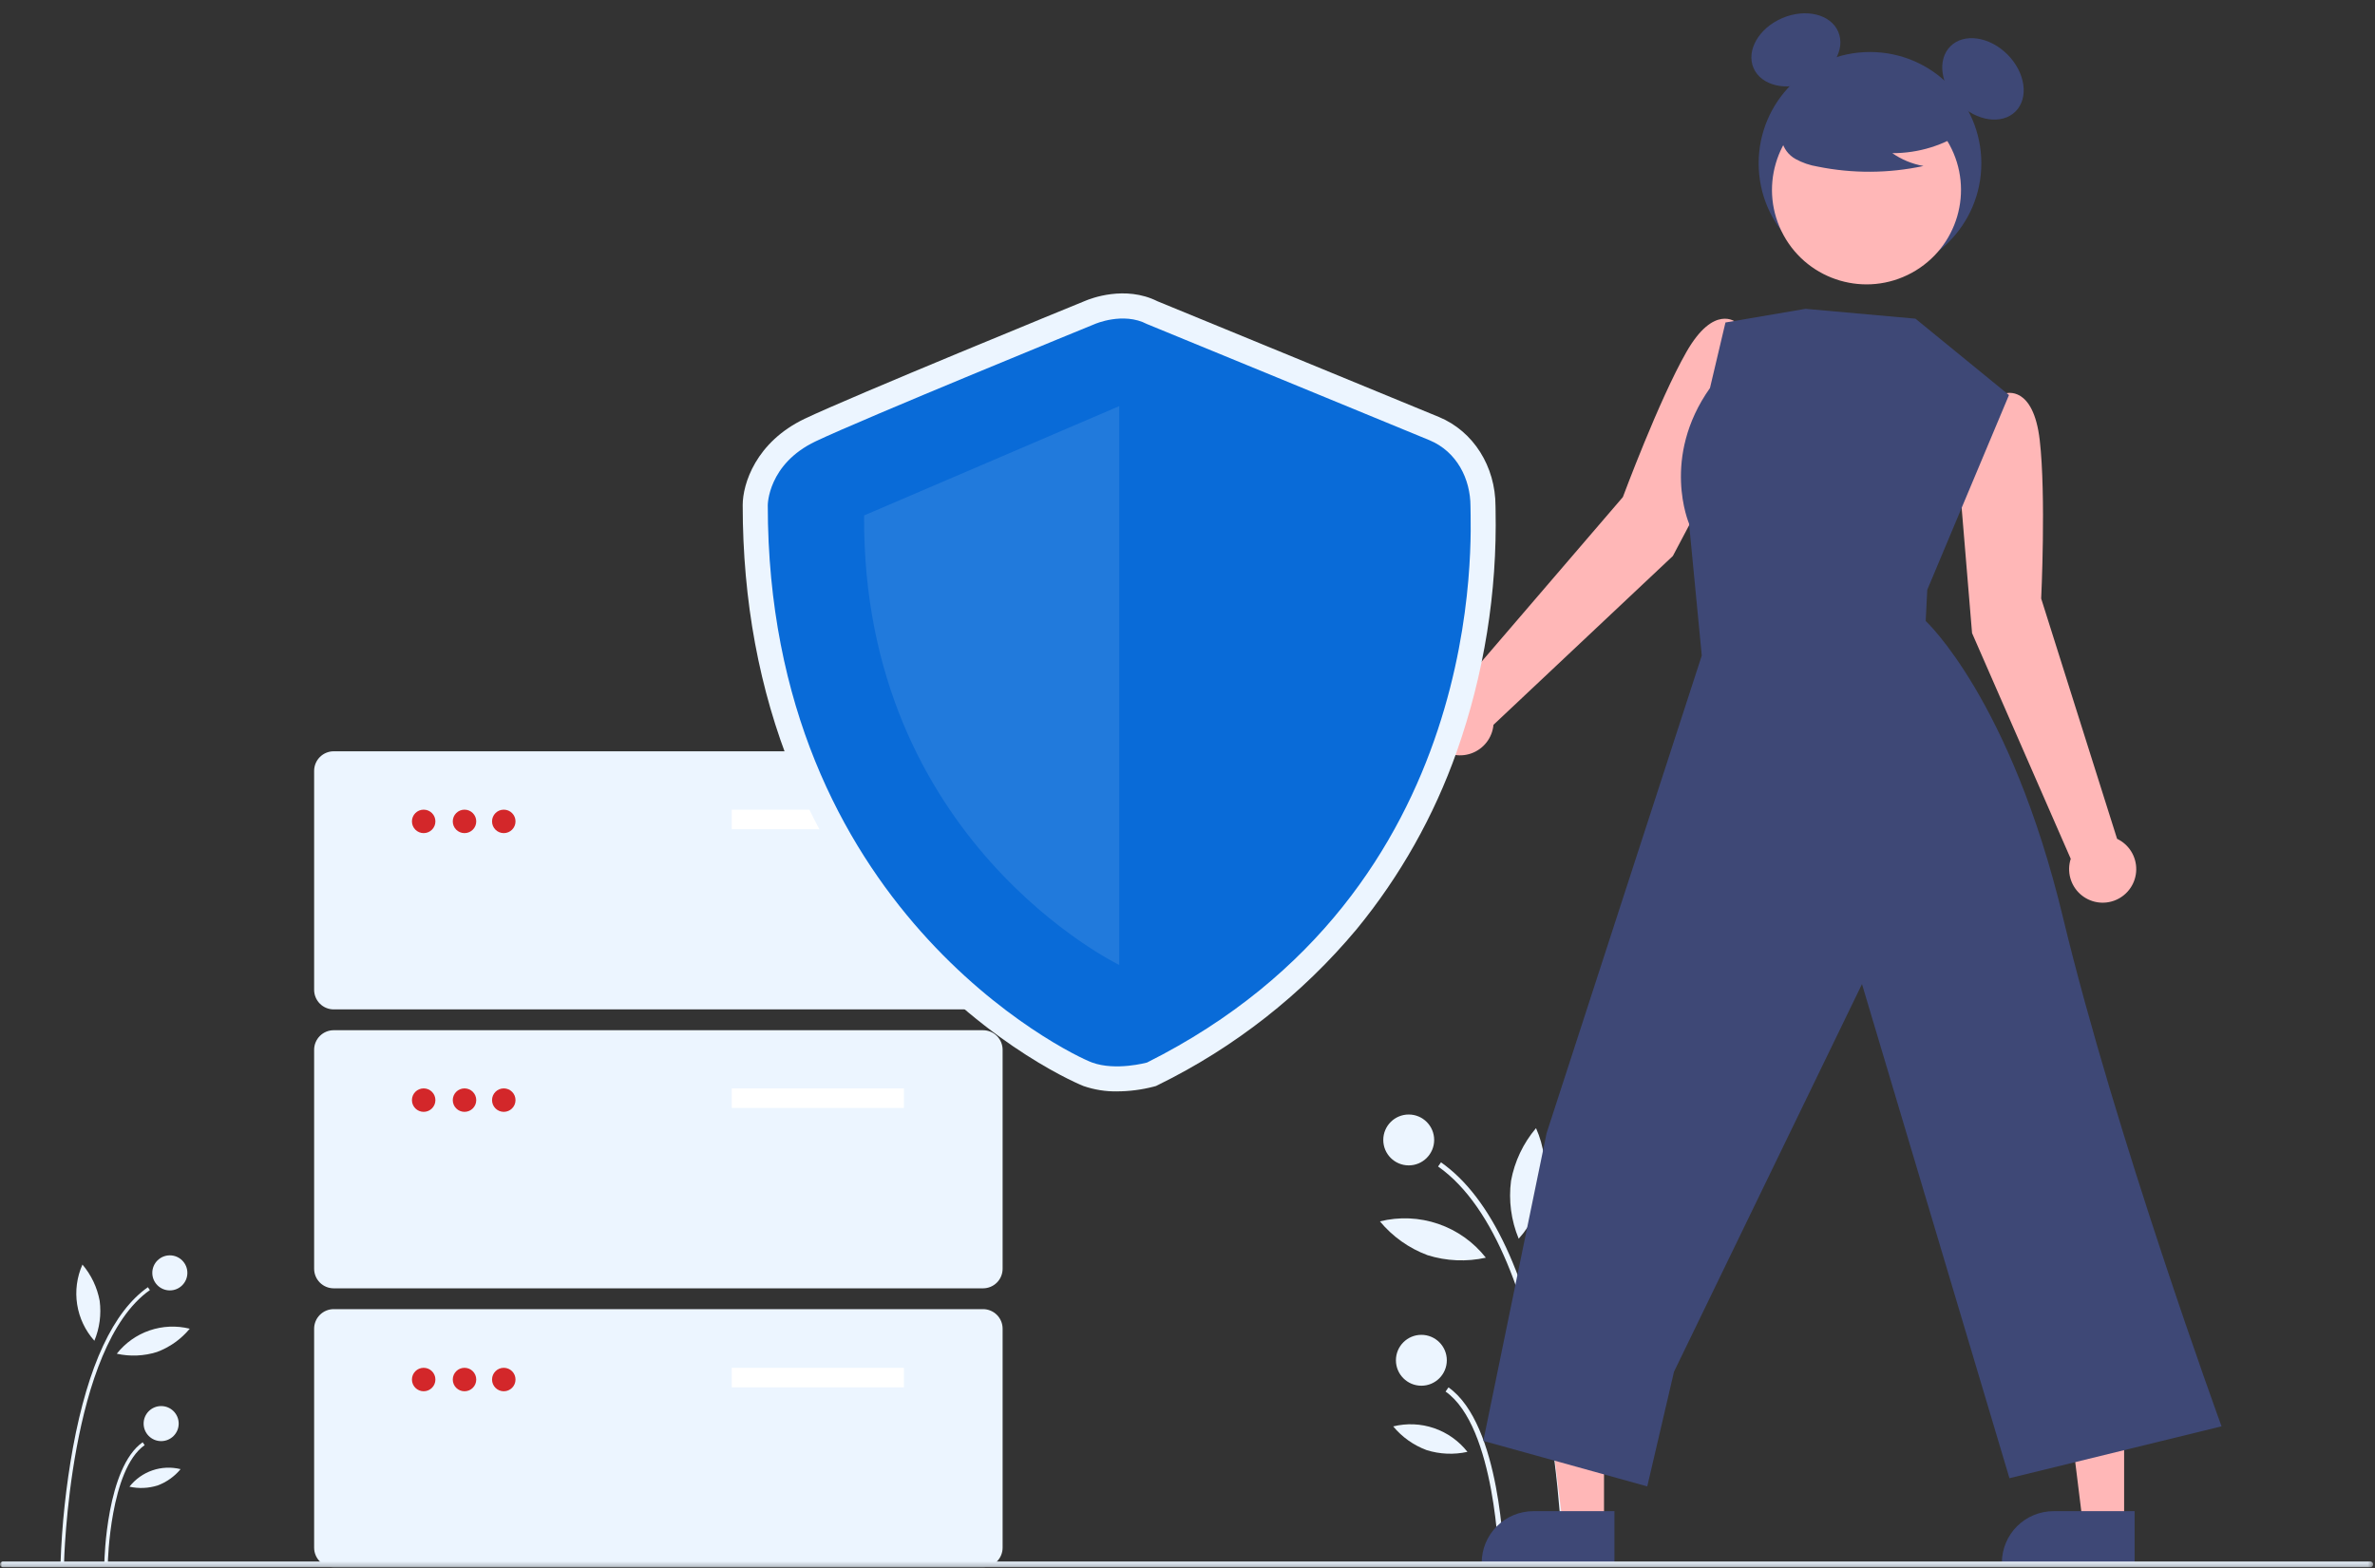<svg width="492" height="325" viewBox="0 0 492 325" fill="none" xmlns="http://www.w3.org/2000/svg">
<rect x="0" y="0" width="492" height="325" fill="#333333" stroke="none"/>
<mask id="mask0_0_494" style="mask-type:luminance" maskUnits="userSpaceOnUse" x="0" y="0" width="492" height="325">
<path d="M491.623 0H0V324.76H491.623V0Z" fill="white"/>
</mask>
<g mask="url(#mask0_0_494)">
<path d="M13.26 324.051L12.534 324.037C12.815 315.961 13.677 307.917 15.112 299.965C18.253 282.94 23.475 271.759 30.634 266.733L31.051 267.327C14.327 279.069 13.268 323.602 13.26 324.051Z" fill="#ECF5FF"/>
<path d="M22.342 323.877L21.616 323.863C21.632 323.063 22.086 304.103 29.548 298.863L29.965 299.457C22.799 304.486 22.342 323.684 22.342 323.877Z" fill="#ECF5FF"/>
<path d="M35.183 267.394C37.189 267.394 38.815 265.768 38.815 263.762C38.815 261.756 37.189 260.13 35.183 260.13C33.177 260.13 31.551 261.756 31.551 263.762C31.551 265.768 33.177 267.394 35.183 267.394Z" fill="#ECF5FF"/>
<path d="M33.385 298.625C35.391 298.625 37.017 296.999 37.017 294.993C37.017 292.987 35.391 291.361 33.385 291.361C31.379 291.361 29.753 292.987 29.753 294.993C29.753 296.999 31.379 298.625 33.385 298.625Z" fill="#ECF5FF"/>
<path d="M20.65 269.57C21.013 272.372 20.634 275.219 19.55 277.828C17.66 275.715 16.421 273.101 15.982 270.3C15.544 267.499 15.925 264.631 17.079 262.042C18.908 264.195 20.14 266.791 20.65 269.57Z" fill="#ECF5FF"/>
<path d="M32.516 280.157C29.821 281.003 26.951 281.127 24.193 280.516C25.944 278.287 28.302 276.611 30.984 275.691C33.666 274.771 36.556 274.647 39.307 275.332C37.505 277.507 35.163 279.171 32.516 280.157Z" fill="#ECF5FF"/>
<path d="M32.65 307.815C30.761 308.408 28.749 308.495 26.816 308.067C28.043 306.504 29.696 305.329 31.576 304.684C33.456 304.039 35.482 303.952 37.41 304.433C36.147 305.958 34.505 307.124 32.65 307.815Z" fill="#ECF5FF"/>
<path d="M323.732 324.052L324.786 324.031C324.378 312.31 323.128 300.633 321.044 289.091C316.485 264.38 308.905 248.151 298.514 240.855L297.909 241.718C322.183 258.763 323.72 323.401 323.732 324.052Z" fill="#ECF5FF"/>
<path d="M310.525 323.799L311.579 323.778C311.556 322.611 310.897 295.096 300.066 287.492L299.461 288.355C309.855 295.653 310.519 323.519 310.525 323.799Z" fill="#ECF5FF"/>
<path d="M291.828 241.488C294.739 241.488 297.099 239.128 297.099 236.217C297.099 233.306 294.739 230.946 291.828 230.946C288.917 230.946 286.557 233.306 286.557 236.217C286.557 239.128 288.917 241.488 291.828 241.488Z" fill="#ECF5FF"/>
<path d="M294.448 287.144C297.359 287.144 299.719 284.784 299.719 281.873C299.719 278.962 297.359 276.602 294.448 276.602C291.537 276.602 289.177 278.962 289.177 281.873C289.177 284.784 291.537 287.144 294.448 287.144Z" fill="#ECF5FF"/>
<path d="M313.021 244.696C312.493 248.762 313.041 252.896 314.612 256.683C317.356 253.616 319.154 249.822 319.79 245.756C320.427 241.691 319.874 237.528 318.199 233.77C315.546 236.896 313.76 240.664 313.02 244.697L313.021 244.696Z" fill="#ECF5FF"/>
<path d="M295.722 260.093C299.634 261.321 303.799 261.501 307.802 260.615C305.261 257.379 301.837 254.946 297.945 253.611C294.053 252.276 289.857 252.095 285.864 253.09C288.48 256.247 291.88 258.662 295.722 260.093Z" fill="#ECF5FF"/>
<path d="M295.524 300.484C298.266 301.345 301.186 301.471 303.991 300.85C302.21 298.582 299.81 296.877 297.082 295.941C294.354 295.006 291.413 294.879 288.614 295.576C290.448 297.789 292.831 299.481 295.524 300.484Z" fill="#ECF5FF"/>
<path d="M405.838 98.812L408.374 83.296L415.535 81.505C415.535 81.505 421.219 79.754 422.547 91.205C423.875 102.656 422.847 124.028 422.847 124.028L438.57 173.817C439.777 174.391 440.794 175.3 441.498 176.436C442.202 177.573 442.564 178.888 442.539 180.224C442.515 181.561 442.107 182.862 441.362 183.972C440.618 185.082 439.569 185.954 438.341 186.484C437.114 187.013 435.76 187.178 434.442 186.958C433.123 186.738 431.896 186.142 430.907 185.243C429.918 184.344 429.21 183.178 428.866 181.886C428.523 180.595 428.559 179.231 428.97 177.959L408.527 131.189L405.838 98.812Z" fill="#FFB7B7"/>
<path d="M361.735 86.489L365.495 71.223L359.612 66.765C359.612 66.765 355.072 62.923 349.355 72.931C343.638 82.939 336.193 103 336.193 103L302.184 142.617C300.848 142.67 299.556 143.106 298.462 143.875C297.368 144.643 296.519 145.71 296.016 146.949C295.513 148.187 295.378 149.545 295.626 150.858C295.875 152.172 296.496 153.386 297.417 154.355C298.338 155.324 299.519 156.007 300.818 156.323C302.117 156.638 303.479 156.573 304.742 156.134C306.004 155.695 307.114 154.902 307.937 153.848C308.761 152.795 309.263 151.527 309.384 150.196L346.549 115.209L361.735 86.489Z" fill="#FFB7B7"/>
<path d="M332.283 315.921H323.755L319.698 283.026H332.285L332.283 315.921Z" fill="#FFB7B7"/>
<path d="M334.447 313.14H317.647C314.809 313.14 312.088 314.267 310.081 316.274C308.075 318.281 306.947 321.002 306.947 323.84V324.188H334.447V313.14Z" fill="#3E4876"/>
<path d="M440.029 315.921H431.499L427.442 283.026H440.029V315.921Z" fill="#FFB7B7"/>
<path d="M442.203 313.14H425.403C422.565 313.14 419.844 314.267 417.837 316.274C415.83 318.281 414.703 321.002 414.703 323.84V324.188H442.203V313.14Z" fill="#3E4876"/>
<path d="M387.384 56.908C400.123 56.908 410.45 46.581 410.45 33.842C410.45 21.103 400.123 10.776 387.384 10.776C374.645 10.776 364.318 21.103 364.318 33.842C364.318 46.581 374.645 56.908 387.384 56.908Z" fill="#3E4876"/>
<path d="M415.851 11.281C412.124 7.554 406.835 6.798 404.04 9.594C401.244 12.39 401.999 17.678 405.727 21.405C409.454 25.133 414.742 25.888 417.538 23.093C420.334 20.297 419.579 15.009 415.851 11.281Z" fill="#3E4876"/>
<path d="M380.808 6.582C379.255 2.946 374.066 1.678 369.218 3.748C364.37 5.819 361.699 10.446 363.253 14.082C364.806 17.718 369.995 18.986 374.843 16.915C379.69 14.845 382.361 10.218 380.808 6.582Z" fill="#3E4876"/>
<path d="M403.836 29.96C398.651 20.474 386.756 16.987 377.27 22.173C367.783 27.359 364.296 39.253 369.482 48.74C374.668 58.227 386.563 61.713 396.049 56.527C405.536 51.341 409.022 39.447 403.836 29.96Z" fill="#FFB7B7"/>
<path d="M407.216 27.035C402.743 30.117 397.433 31.757 392 31.735C393.938 33.079 396.145 33.987 398.467 34.396C391.244 35.945 383.778 35.987 376.537 34.519C374.928 34.261 373.375 33.727 371.946 32.942C371.234 32.544 370.614 32.001 370.126 31.348C369.638 30.695 369.292 29.947 369.112 29.152C368.631 26.403 370.773 23.906 372.998 22.223C376.406 19.685 380.335 17.937 384.501 17.105C388.668 16.272 392.967 16.376 397.088 17.409C399.834 17.961 402.333 19.373 404.223 21.441C405.971 23.602 406.489 26.934 404.823 29.159L407.216 27.035Z" fill="#3E4876"/>
<path d="M396.801 66.033L416.177 81.857L399.247 122.223L398.924 128.682C398.924 128.682 416.499 144.882 427.373 190.15C438.247 235.418 460.21 295.561 460.21 295.561L416.273 306.31L385.725 203.916L346.783 284.247L341.243 308.007L307.279 298.58L320.387 234.818L352.536 135.844L349.901 108.5C349.901 108.5 344.018 94.852 354.238 80.4L357.444 66.823L374.038 63.994L396.801 66.033Z" fill="#3E4876"/>
<path d="M69.127 209.165H203.648C204.723 209.164 205.753 208.737 206.512 207.977C207.272 207.218 207.699 206.187 207.7 205.113V159.733C207.699 158.659 207.272 157.629 206.512 156.869C205.752 156.11 204.722 155.682 203.648 155.681H69.127C68.053 155.682 67.023 156.109 66.263 156.869C65.504 157.629 65.076 158.659 65.075 159.733V205.113C65.076 206.187 65.504 207.218 66.263 207.977C67.023 208.737 68.053 209.164 69.127 209.165Z" fill="#ECF5FF"/>
<path d="M187.248 167.775H151.592V171.827H187.248V167.775Z" fill="white"/>
<path d="M104.362 172.638C105.705 172.638 106.793 171.549 106.793 170.207C106.793 168.864 105.705 167.776 104.362 167.776C103.02 167.776 101.931 168.864 101.931 170.207C101.931 171.549 103.02 172.638 104.362 172.638Z" fill="#D3272A"/>
<path d="M96.227 172.638C97.57 172.638 98.658 171.549 98.658 170.207C98.658 168.864 97.57 167.776 96.227 167.776C94.884 167.776 93.796 168.864 93.796 170.207C93.796 171.549 94.884 172.638 96.227 172.638Z" fill="#D3272A"/>
<path d="M87.766 172.638C89.109 172.638 90.197 171.549 90.197 170.207C90.197 168.864 89.109 167.776 87.766 167.776C86.423 167.776 85.335 168.864 85.335 170.207C85.335 171.549 86.423 172.638 87.766 172.638Z" fill="#D3272A"/>
<path d="M69.127 266.963H203.648C204.722 266.962 205.752 266.534 206.512 265.775C207.272 265.015 207.699 263.985 207.7 262.911V217.531C207.699 216.457 207.272 215.427 206.512 214.667C205.753 213.907 204.723 213.48 203.648 213.479H69.127C68.053 213.48 67.023 213.907 66.263 214.667C65.504 215.427 65.076 216.457 65.075 217.531V262.916C65.078 263.989 65.505 265.018 66.265 265.777C67.025 266.535 68.054 266.962 69.127 266.963Z" fill="#ECF5FF"/>
<path d="M187.248 225.531H151.592V229.583H187.248V225.531Z" fill="white"/>
<path d="M104.362 230.395C105.705 230.395 106.793 229.307 106.793 227.964C106.793 226.622 105.705 225.533 104.362 225.533C103.02 225.533 101.931 226.622 101.931 227.964C101.931 229.307 103.02 230.395 104.362 230.395Z" fill="#D3272A"/>
<path d="M96.227 230.395C97.57 230.395 98.658 229.307 98.658 227.964C98.658 226.622 97.57 225.533 96.227 225.533C94.884 225.533 93.796 226.622 93.796 227.964C93.796 229.307 94.884 230.395 96.227 230.395Z" fill="#D3272A"/>
<path d="M87.766 230.395C89.109 230.395 90.197 229.307 90.197 227.964C90.197 226.622 89.109 225.533 87.766 225.533C86.423 225.533 85.335 226.622 85.335 227.964C85.335 229.307 86.423 230.395 87.766 230.395Z" fill="#D3272A"/>
<path d="M69.127 324.76H203.648C204.722 324.759 205.752 324.331 206.512 323.572C207.272 322.812 207.699 321.782 207.7 320.708V275.328C207.699 274.254 207.272 273.224 206.512 272.464C205.752 271.705 204.722 271.277 203.648 271.276H69.127C68.053 271.277 67.023 271.705 66.263 272.464C65.504 273.224 65.076 274.254 65.075 275.328V320.708C65.076 321.782 65.504 322.812 66.263 323.572C67.023 324.332 68.053 324.759 69.127 324.76Z" fill="#ECF5FF"/>
<path d="M187.248 283.432H151.592V287.484H187.248V283.432Z" fill="white"/>
<path d="M104.362 288.294C105.705 288.294 106.793 287.206 106.793 285.863C106.793 284.521 105.705 283.432 104.362 283.432C103.02 283.432 101.931 284.521 101.931 285.863C101.931 287.206 103.02 288.294 104.362 288.294Z" fill="#D3272A"/>
<path d="M96.227 288.294C97.57 288.294 98.658 287.206 98.658 285.863C98.658 284.521 97.57 283.432 96.227 283.432C94.884 283.432 93.796 284.521 93.796 285.863C93.796 287.206 94.884 288.294 96.227 288.294Z" fill="#D3272A"/>
<path d="M87.766 288.294C89.109 288.294 90.197 287.206 90.197 285.863C90.197 284.521 89.109 283.432 87.766 283.432C86.423 283.432 85.335 284.521 85.335 285.863C85.335 287.206 86.423 288.294 87.766 288.294Z" fill="#D3272A"/>
<path d="M231.403 226.152C233.965 226.144 236.516 225.814 238.996 225.17L239.485 225.035L239.938 224.808C255.748 217.048 269.752 206.055 281.044 192.54C290.053 181.556 297.076 169.084 301.799 155.686C307.446 139.645 310.163 122.719 309.82 105.717C309.813 105.36 309.807 105.085 309.807 104.895C309.807 96.63 305.219 89.378 298.119 86.42C292.685 84.156 243.347 63.891 239.782 62.426C233.068 59.062 225.906 61.87 224.76 62.361C222.189 63.412 176.579 82.067 166.723 86.761C156.565 91.598 153.855 100.288 153.855 104.661C153.855 124.454 157.283 142.952 164.044 159.642C169.504 173.151 177.242 185.622 186.922 196.513C205.598 217.531 224.28 224.981 224.46 225.047C226.692 225.815 229.041 226.191 231.402 226.156L231.403 226.152ZM235.797 215.27C234.177 215.633 230.448 216.178 228.018 215.291C224.93 214.165 209.295 206.057 194.683 189.614C174.495 166.896 164.252 138.337 164.237 104.731C164.273 104.05 164.757 99.194 171.187 96.131C180.852 91.531 228.26 72.143 228.738 71.948L228.869 71.892C229.863 71.476 233.024 70.599 235.204 71.741L235.64 71.941C236.168 72.158 288.54 93.669 294.127 95.996C298.034 97.624 299.427 101.657 299.427 104.889C299.427 105.125 299.433 105.469 299.442 105.913C299.887 128.912 294.566 185.498 235.796 215.269L235.797 215.27Z" fill="#ECF5FF"/>
<path d="M237.615 67.153C237.615 67.153 290.464 88.859 296.127 91.218C301.79 93.577 304.621 99.24 304.621 104.902C304.621 110.564 308.868 184.451 237.616 220.176C237.616 220.176 231.149 221.965 226.243 220.176C221.337 218.387 159.05 188.187 159.05 104.667C159.05 104.667 159.05 96.173 168.959 91.455C178.868 86.737 226.777 67.155 226.777 67.155C226.777 67.155 232.66 64.558 237.615 67.153Z" fill="#096BD8"/>
<path opacity="0.1" d="M231.856 84.157V199.951C231.856 199.951 178.535 174.284 179.007 106.807L231.856 84.157Z" fill="white"/>
<path d="M0.6 324.76H491.028C491.185 324.76 491.336 324.698 491.447 324.587C491.558 324.475 491.621 324.325 491.621 324.167C491.621 324.01 491.558 323.859 491.447 323.748C491.336 323.637 491.185 323.574 491.028 323.574H0.6C0.443 323.574 0.292 323.637 0.181 323.748C0.069 323.859 0.007 324.01 0.007 324.167C0.007 324.325 0.069 324.475 0.181 324.587C0.292 324.698 0.443 324.76 0.6 324.76Z" fill="#ECF5FF"/>
</g>
</svg>
